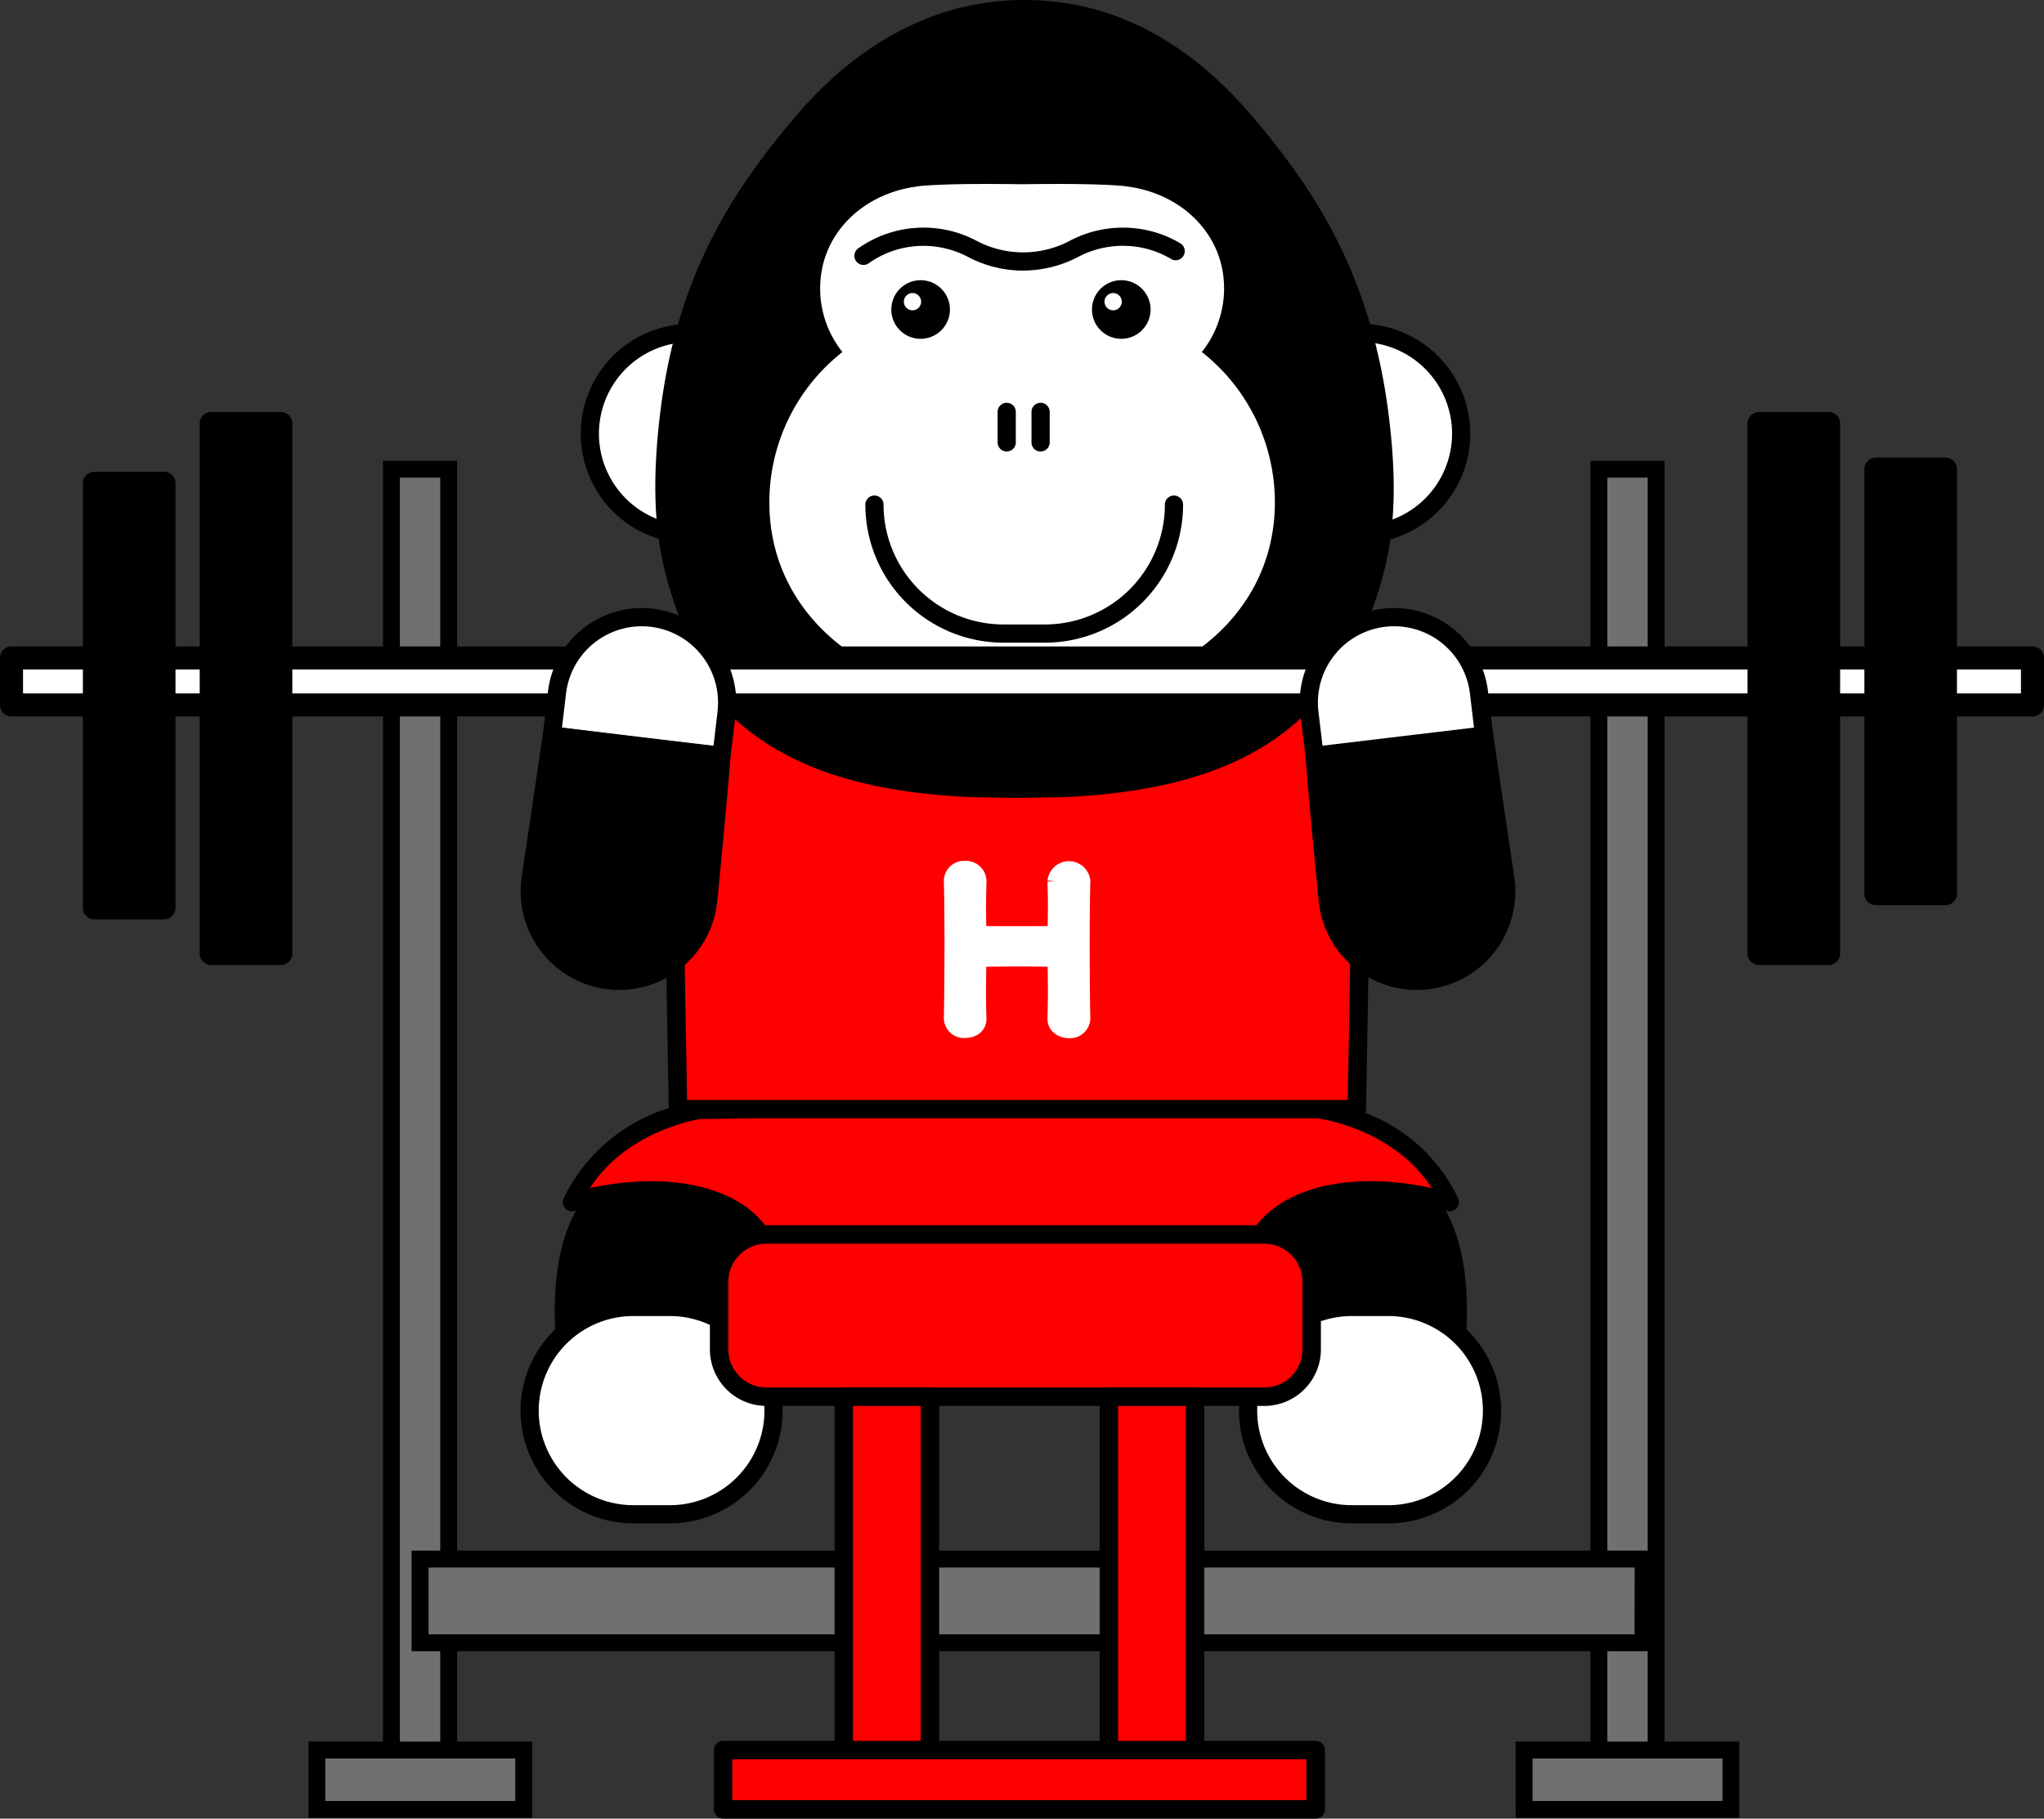 <svg id="グループ_925" data-name="グループ 925" xmlns="http://www.w3.org/2000/svg" xmlns:xlink="http://www.w3.org/1999/xlink" width="150.922" height="134.292" viewBox="0 0 150.922 134.292">
  <rect x="0" y="0" width="150.922" height="134.292" fill="#333333" stroke="none"/>
  <defs>
    <clipPath id="clip-path">
      <rect id="長方形_398" data-name="長方形 398" width="150.922" height="134.292" fill="none"/>
    </clipPath>
  </defs>
  <rect id="長方形_389" data-name="長方形 389" width="4.227" height="96.776" transform="translate(28.904 34.645)" fill="#707070"/>
  <path id="パス_2451" data-name="パス 2451" d="M30.294,134.468h5.474V36.445H30.294Zm4.227-1.247h-2.98V37.692h2.98Z" transform="translate(-2.015 -2.424)"/>
  <rect id="長方形_390" data-name="長方形 390" width="4.227" height="96.776" transform="translate(118.058 34.645)" fill="#707070"/>
  <path id="パス_2452" data-name="パス 2452" d="M125.8,134.468h5.474V36.445H125.8Zm4.227-1.247h-2.98V37.692h2.98Z" transform="translate(-8.367 -2.424)"/>
  <rect id="長方形_391" data-name="長方形 391" width="15.272" height="4.383" transform="translate(23.397 129.229)" fill="#707070"/>
  <rect id="長方形_392" data-name="長方形 392" width="15.273" height="4.383" transform="translate(112.535 129.229)" fill="#707070"/>
  <path id="パス_2453" data-name="パス 2453" d="M25.644,139.015H39.669v3.136H25.644ZM24.4,143.4h16.52v-5.631H24.4Z" transform="translate(-1.623 -9.163)"/>
  <path id="パス_2454" data-name="パス 2454" d="M121.133,139.015h14.026v3.136H121.133Zm-1.248,4.384H136.4v-5.631h-16.52Z" transform="translate(-7.974 -9.163)"/>
  <rect id="長方形_393" data-name="長方形 393" width="90.303" height="6.175" transform="translate(31.017 115.128)" fill="#707070"/>
  <path id="パス_2455" data-name="パス 2455" d="M32.559,130.085h91.55v-7.422H32.559Zm90.3-1.247H33.806V123.91h89.056Z" transform="translate(-2.166 -8.158)"/>
  <g id="グループ_924" data-name="グループ 924">
    <g id="グループ_923" data-name="グループ 923" clip-path="url(#clip-path)">
      <path id="パス_2456" data-name="パス 2456" d="M109.2,91.805h0c-5.775-2.563-10.417,3.529-12.064,7.112a.679.679,0,0,0-.044.433l2.905,12.5a.669.669,0,0,0,.431.481,24.935,24.935,0,0,0,7.256,1.317,8.407,8.407,0,0,0,4.235-.943,4.6,4.6,0,0,0,2.248-3.357c1.62-9.6-.006-15.337-4.967-17.544" transform="translate(-6.457 -6.065)"/>
      <path id="パス_2457" data-name="パス 2457" d="M49.453,91.8h0c-4.961,2.207-6.586,7.946-4.966,17.544a4.6,4.6,0,0,0,2.247,3.357,8.409,8.409,0,0,0,4.235.943,24.943,24.943,0,0,0,7.256-1.317.667.667,0,0,0,.431-.481l2.906-12.5a.679.679,0,0,0-.044-.433c-1.649-3.583-6.289-9.676-12.065-7.112" transform="translate(-2.919 -6.065)"/>
      <path id="パス_2458" data-name="パス 2458" d="M49.557,118.7h2.7a7.655,7.655,0,0,0,0-15.31h-2.7a7.655,7.655,0,0,0,0,15.31" transform="translate(-2.787 -6.876)" fill="#fff"/>
      <path id="パス_2459" data-name="パス 2459" d="M100.672,87.792l.97-.053H58.48l-3.853.053c-1.947.3-7.231,1.94-9.379,6.807,6.173-1.747,12.335-.832,14.221,2.948l.28,2.776s2.9.226,7.038.437c3.139.3,7,.38,10.862.344,3.864.035,7.724-.044,10.862-.344,4.142-.211,7.039-.437,7.039-.437l.28-2.776c1.887-3.78,8.048-4.695,14.222-2.948-2.149-4.867-7.432-6.509-9.38-6.807" transform="translate(-3.01 -5.836)" fill="red"/>
      <path id="パス_2460" data-name="パス 2460" d="M46.655,33.777A7.441,7.441,0,1,1,54.1,41.218a7.441,7.441,0,0,1-7.441-7.441" transform="translate(-3.103 -1.752)" fill="#fff"/>
      <path id="パス_2461" data-name="パス 2461" d="M99.632,33.777a7.441,7.441,0,1,1,7.442,7.441,7.441,7.441,0,0,1-7.442-7.441" transform="translate(-6.627 -1.752)" fill="#fff"/>
      <path id="パス_2462" data-name="パス 2462" d="M54.048,25.616a8.112,8.112,0,1,0,8.112,8.113,8.121,8.121,0,0,0-8.112-8.113m0,14.882a6.769,6.769,0,1,1,6.769-6.769A6.777,6.777,0,0,1,54.048,40.5" transform="translate(-3.055 -1.704)"/>
      <path id="パス_2463" data-name="パス 2463" d="M107.026,25.616a8.112,8.112,0,1,0,8.112,8.113,8.122,8.122,0,0,0-8.112-8.113m0,14.882a6.769,6.769,0,1,1,6.768-6.769,6.776,6.776,0,0,1-6.768,6.769" transform="translate(-6.579 -1.704)"/>
      <path id="パス_2464" data-name="パス 2464" d="M105.962,30.485c-1.344-10.434-5.635-16.7-10.071-21.917C91.055,2.885,85.409,0,79.106,0A.908.908,0,0,0,79,0c-6.226.015-12.03,2.976-16.784,8.566C57.758,13.816,53.454,20.1,52.194,30.49c-1.006,8.295.28,11.918,1.524,15.422.371,1.042.752,2.118,1.061,3.3,1.054,4.022,1.634,6.239.641,11.194h0c-.693,3.464.274,7,1.05,9.835a18.022,18.022,0,0,1,.849,4.2c0,.731-.11,1.884-.235,3.219l-.031.32a.672.672,0,0,0,.669.735h42.711a.672.672,0,0,0,.669-.735l-.03-.32c-.126-1.335-.234-2.488-.235-3.218a18.086,18.086,0,0,1,.848-4.2c.777-2.839,1.743-6.372,1.05-9.838-.992-4.958-.411-7.173.641-11.194.312-1.192.687-2.231,1.084-3.331,1.261-3.506,2.568-7.13,1.5-15.394" transform="translate(-3.447 0)"/>
      <path id="パス_2465" data-name="パス 2465" d="M92.785,26.963a7.535,7.535,0,0,0,1.644-4.7c0-4.043-3.183-7.02-7.16-7.524a2.163,2.163,0,0,0-.349-.043c-.022,0-.044-.007-.065-.008-1.851-.151-4.6-.152-7.339-.115-2.735-.037-5.487-.036-7.338.115l-.049.007a2.155,2.155,0,0,0-.39.049c-3.965.512-7.135,3.486-7.135,7.52a7.535,7.535,0,0,0,1.644,4.7,14.1,14.1,0,0,0-5.394,11.1c0,7.808,6.331,13.123,14.139,14.138a28.364,28.364,0,0,0,9.048,0c7.808-1.015,14.138-6.33,14.138-14.138a14.1,14.1,0,0,0-5.393-11.1" transform="translate(-4.047 -0.968)" fill="#fff"/>
      <path id="パス_2466" data-name="パス 2466" d="M88.534,22.165A2.164,2.164,0,1,0,90.7,24.329a2.164,2.164,0,0,0-2.165-2.164m-.6,2.224a.637.637,0,1,1,.638-.638.638.638,0,0,1-.638.638" transform="translate(-5.745 -1.474)"/>
      <path id="パス_2467" data-name="パス 2467" d="M72.664,22.165a2.164,2.164,0,1,0,2.164,2.164,2.164,2.164,0,0,0-2.164-2.164m-.6,2.224a.637.637,0,1,1,.638-.638.638.638,0,0,1-.638.638" transform="translate(-4.689 -1.474)"/>
      <path id="パス_2468" data-name="パス 2468" d="M81.715,50.063H78.639A10.2,10.2,0,0,1,68.447,39.87a.672.672,0,0,1,1.344,0,8.859,8.859,0,0,0,8.848,8.849h3.076a8.859,8.859,0,0,0,8.849-8.849.672.672,0,0,1,1.344,0A10.2,10.2,0,0,1,81.715,50.063" transform="translate(-4.553 -2.607)"/>
      <path id="パス_2469" data-name="パス 2469" d="M79.58,35.461a.672.672,0,0,1-.672-.672V32.534a.672.672,0,0,1,1.344,0v2.254a.672.672,0,0,1-.672.672" transform="translate(-5.248 -2.119)"/>
      <path id="パス_2470" data-name="パス 2470" d="M82.261,35.461a.672.672,0,0,1-.672-.672V32.534a.672.672,0,0,1,1.344,0v2.254a.672.672,0,0,1-.672.672" transform="translate(-5.427 -2.119)"/>
      <path id="パス_2471" data-name="パス 2471" d="M80.033,21.181a8.793,8.793,0,0,1-4.093-1.024,7.029,7.029,0,0,0-4.1-.754,6.926,6.926,0,0,0-3.2,1.235.672.672,0,0,1-.777-1.1,8.357,8.357,0,0,1,8.708-.573,7.366,7.366,0,0,0,6.939,0,8.391,8.391,0,0,1,4.878-.9,8.182,8.182,0,0,1,3.257,1.1.672.672,0,1,1-.686,1.156,6.85,6.85,0,0,0-2.724-.922,7.061,7.061,0,0,0-4.1.753,8.787,8.787,0,0,1-4.1,1.025" transform="translate(-4.494 -1.198)"/>
      <path id="パス_2472" data-name="パス 2472" d="M106.686,53.548l-3.509-3.677C99.6,57.632,92.775,61.029,81.818,61.5c0,0-2.211.037-3.354.054-1.142-.017-3.353-.054-3.353-.054-10.956-.472-17.78-3.869-21.358-11.63l-3.509,3.677a14.8,14.8,0,0,1,4.818,9.837c.582,6.443-1.911,7.353-1.911,7.353L53.4,85.22h50.123l.253-14.482s-2.492-.91-1.911-7.353a14.8,14.8,0,0,1,4.818-9.837" transform="translate(-3.342 -3.317)" fill="red"/>
      <path id="パス_2473" data-name="パス 2473" d="M110.626,91.759a12.506,12.506,0,0,0-6.857-6.315.684.684,0,0,0,.057-.26l.252-14.483a.712.712,0,0,0-.426-.642c-.02-.01-2-.96-1.488-6.661a14.267,14.267,0,0,1,4.564-9.365.682.682,0,0,0,.069-1l-3.51-3.677a.68.68,0,0,0-1.11.185c-3.364,7.3-9.769,10.761-20.751,11.235l-3.332.053-3.334-.053c-11-.474-17.406-3.939-20.769-11.235a.681.681,0,0,0-1.111-.185L49.371,53.03a.68.68,0,0,0,.069,1A14.268,14.268,0,0,1,54,63.4c.513,5.7-1.468,6.651-1.467,6.653a.678.678,0,0,0-.446.651l.25,14.393a12.836,12.836,0,0,0-7.763,6.665.68.68,0,0,0,.807.929c6.091-1.723,11.682-.675,13.372,2.49l.266,2.648a.681.681,0,0,0,.625.61c.03,0,2.954.23,7.027.436a107.953,107.953,0,0,0,10.92.346q.858.01,1.679.009c3.681,0,6.785-.119,9.224-.353,4.1-.209,7.028-.436,7.057-.439a.679.679,0,0,0,.624-.61l.266-2.648c1.692-3.165,7.28-4.213,13.372-2.49a.68.68,0,0,0,.808-.929M55.359,63.276a15.72,15.72,0,0,0-4.52-9.813L53.188,51c3.7,7.207,10.389,10.653,21.53,11.133l3.375.053,3.373-.053C92.59,61.654,99.276,58.208,102.978,51l2.351,2.463a15.715,15.715,0,0,0-4.52,9.813c-.483,5.342,1.074,7.2,1.9,7.8l-.234,13.418H53.691l-.233-13.418c.826-.6,2.383-2.456,1.9-7.8m39.814,31.4a.689.689,0,0,0-.068.235l-.223,2.209c-1.04.076-3.429.24-6.484.4-2.785.267-6.416.377-10.8.342-4.378.035-8.007-.076-10.821-.344-3.031-.154-5.414-.319-6.453-.393L60.1,94.912a.689.689,0,0,0-.068-.235C58.228,91.07,52.8,89.639,46.524,91c2.61-4.071,7.55-5,8.113-5.095l3.795-.053H100.36a.679.679,0,0,0,.161.046c.24.036,5.451.882,8.158,5.1-6.276-1.36-11.7.069-13.506,3.676" transform="translate(-2.961 -3.269)"/>
      <path id="パス_2474" data-name="パス 2474" d="M84.831,79.8a.811.811,0,0,1-.893.755c-.447-.016-.893-.246-.893-.739v-.032c.016-.693.031-1.385.031-2.016,0-.97-.015-1.771-.031-2.187,0-.246-.061-.276-.293-.292-.539-.016-1.446-.03-2.371-.03-1.139,0-2.324.014-2.925.03-.123,0-.293.016-.293.247-.015.4-.031,1.215-.031,2.232,0,.615,0,1.309.031,2.016v.032c0,.493-.431.723-.877.723a.8.8,0,0,1-.892-.739v-.016c.03-1.632.045-3.664.045-5.589,0-1.725-.015-3.357-.045-4.527a.8.8,0,0,1,.877-.831.826.826,0,0,1,.893.8v.031c-.015.617-.031,1.232-.031,1.772,0,.832.016,1.524.031,1.909,0,.231.123.292.246.292.386.016,1.448.016,2.556.016,1.124,0,2.28,0,2.833-.016.186,0,.246-.107.246-.277.016-.369.031-1.061.031-1.908,0-.555-.015-1.171-.031-1.788a.9.9,0,0,1,1.787-.031v.031c-.031,1.125-.047,2.772-.047,4.451,0,2.155.016,4.373.047,5.665Z" transform="translate(-5.014 -4.579)" fill="#fff"/>
      <path id="パス_2475" data-name="パス 2475" d="M84.831,79.8a.811.811,0,0,1-.893.755c-.447-.016-.893-.246-.893-.739v-.032c.016-.693.031-1.385.031-2.016,0-.97-.015-1.771-.031-2.187,0-.246-.061-.276-.293-.292-.539-.016-1.446-.03-2.371-.03-1.139,0-2.324.014-2.925.03-.123,0-.293.016-.293.247-.015.4-.031,1.215-.031,2.232,0,.615,0,1.309.031,2.016v.032c0,.493-.431.723-.877.723a.8.8,0,0,1-.892-.739v-.016c.03-1.632.045-3.664.045-5.589,0-1.725-.015-3.357-.045-4.527a.8.8,0,0,1,.877-.831.826.826,0,0,1,.893.8v.031c-.015.617-.031,1.232-.031,1.772,0,.832.016,1.524.031,1.909,0,.231.123.292.246.292.386.016,1.448.016,2.556.016,1.124,0,2.28,0,2.833-.016.186,0,.246-.107.246-.277.016-.369.031-1.061.031-1.908,0-.555-.015-1.171-.031-1.788a.9.9,0,0,1,1.787-.031v.031c-.031,1.125-.047,2.772-.047,4.451,0,2.155.016,4.373.047,5.665Z" transform="translate(-5.014 -4.579)" fill="none" stroke="#fff" stroke-width="1.375"/>
      <rect id="長方形_394" data-name="長方形 394" width="149.22" height="3.471" transform="translate(0.85 48.584)" fill="#fff"/>
      <path id="パス_2476" data-name="パス 2476" d="M150.071,51.135H.85a.851.851,0,0,0-.85.851v3.47a.851.851,0,0,0,.85.85H150.071a.851.851,0,0,0,.85-.85v-3.47a.851.851,0,0,0-.85-.851m-.85,3.471H1.7v-1.77H149.221Z" transform="translate(0 -3.401)"/>
      <path id="パス_2477" data-name="パス 2477" d="M144.213,32.59h-5.138a.851.851,0,0,0-.85.851V72.579a.851.851,0,0,0,.85.851h5.138a.851.851,0,0,0,.85-.851V33.441a.851.851,0,0,0-.85-.851" transform="translate(-9.194 -2.168)"/>
      <path id="パス_2478" data-name="パス 2478" d="M153.454,36.2h-5.138a.851.851,0,0,0-.85.85V68.4a.851.851,0,0,0,.85.85h5.138a.851.851,0,0,0,.85-.85V37.052a.851.851,0,0,0-.85-.85" transform="translate(-9.808 -2.408)"/>
      <path id="パス_2479" data-name="パス 2479" d="M21.785,32.59H16.647a.851.851,0,0,0-.85.851V72.579a.851.851,0,0,0,.85.851h5.138a.851.851,0,0,0,.85-.851V33.441a.851.851,0,0,0-.85-.851" transform="translate(-1.051 -2.168)"/>
      <path id="パス_2480" data-name="パス 2480" d="M12.544,37.321H7.406a.851.851,0,0,0-.85.85V69.523a.851.851,0,0,0,.85.85h5.138a.851.851,0,0,0,.85-.85V38.171a.851.851,0,0,0-.85-.85" transform="translate(-0.436 -2.482)"/>
      <path id="パス_2481" data-name="パス 2481" d="M51.04,48.865a6.305,6.305,0,0,1,5.511,7.01l-.381,3.185-12.521-1.5.381-3.187a6.3,6.3,0,0,1,7.01-5.51" transform="translate(-2.903 -3.247)" fill="#fff"/>
      <path id="パス_2482" data-name="パス 2482" d="M56.062,58.964c-2.384-.2-12.388-1.481-12.49-1.494a.67.67,0,0,0-.751.568l-1.568,10.6a7.278,7.278,0,0,0,6.229,8.217,7.347,7.347,0,0,0,1,.068A7.282,7.282,0,0,0,55.7,70.366c.455-4.594.819-8.586.975-10.682a.672.672,0,0,0-.615-.72" transform="translate(-2.739 -3.822)"/>
      <path id="パス_2483" data-name="パス 2483" d="M118.684,68.635l-1.568-10.6a.666.666,0,0,0-.75-.568c-.1.013-10.107,1.3-12.49,1.494a.671.671,0,0,0-.615.72c.156,2.095.52,6.088.974,10.682a7.28,7.28,0,0,0,7.222,6.561,7.525,7.525,0,0,0,1-.068,7.277,7.277,0,0,0,6.228-8.223" transform="translate(-6.868 -3.822)"/>
      <path id="パス_2484" data-name="パス 2484" d="M109.079,48.865a6.305,6.305,0,0,0-5.511,7.01l.381,3.185,12.521-1.5-.381-3.187a6.3,6.3,0,0,0-7.01-5.51" transform="translate(-6.885 -3.247)" fill="#fff"/>
      <path id="パス_2485" data-name="パス 2485" d="M51.073,48.149a6.977,6.977,0,0,0-7.756,6.1l-.381,3.186a.671.671,0,0,0,.587.747l12.521,1.5a.79.79,0,0,0,.081,0,.671.671,0,0,0,.666-.592l.382-3.186a6.987,6.987,0,0,0-6.1-7.756m4.765,7.6-.3,2.519L44.349,56.928l.3-2.52a5.632,5.632,0,0,1,6.262-4.923h0a5.64,5.64,0,0,1,4.923,6.262" transform="translate(-2.855 -3.199)"/>
      <path id="パス_2486" data-name="パス 2486" d="M116.707,54.248a6.977,6.977,0,1,0-13.856,1.659l.381,3.185a.673.673,0,0,0,.667.592.805.805,0,0,0,.081,0l12.521-1.5a.671.671,0,0,0,.448-.251.678.678,0,0,0,.139-.5Zm-12.22,4.017-.3-2.519a5.632,5.632,0,0,1,4.923-6.262h0a5.47,5.47,0,0,1,.673-.04,5.641,5.641,0,0,1,5.589,4.964l.3,2.519Z" transform="translate(-6.837 -3.199)"/>
      <path id="パス_2487" data-name="パス 2487" d="M109.078,118.7h-2.7a7.655,7.655,0,0,1,0-15.31h2.7a7.655,7.655,0,0,1,0,15.31" transform="translate(-6.566 -6.876)" fill="#fff"/>
      <path id="パス_2488" data-name="パス 2488" d="M52.2,102.667h-2.7a8.326,8.326,0,1,0,0,16.652h2.7a8.326,8.326,0,1,0,0-16.652m0,15.309h-2.7a6.983,6.983,0,0,1,0-13.966h2.7a6.983,6.983,0,0,1,0,13.966" transform="translate(-2.739 -6.829)"/>
      <path id="パス_2489" data-name="パス 2489" d="M109.029,102.667h-2.7a8.326,8.326,0,0,0,0,16.652h2.7a8.326,8.326,0,1,0,0-16.652m0,15.309h-2.7a6.983,6.983,0,0,1,0-13.966h2.7a6.983,6.983,0,1,1,0,13.966" transform="translate(-6.519 -6.829)"/>
      <path id="パス_2490" data-name="パス 2490" d="M97.14,109.634H60.378a3.5,3.5,0,0,1-3.5-3.5v-4.989a3.5,3.5,0,0,1,3.5-3.5H97.14a3.5,3.5,0,0,1,3.5,3.5v4.989a3.5,3.5,0,0,1-3.5,3.5" transform="translate(-3.783 -6.495)" fill="red"/>
      <path id="パス_2491" data-name="パス 2491" d="M97.091,110.265H60.328a4.18,4.18,0,0,1-4.176-4.175V101.1a4.181,4.181,0,0,1,4.176-4.175H97.091a4.18,4.18,0,0,1,4.175,4.175v4.99a4.18,4.18,0,0,1-4.175,4.175M60.328,98.284a2.82,2.82,0,0,0-2.816,2.815v4.99a2.819,2.819,0,0,0,2.816,2.815H97.091a2.819,2.819,0,0,0,2.815-2.815V101.1a2.819,2.819,0,0,0-2.815-2.815Z" transform="translate(-3.735 -6.447)"/>
      <rect id="長方形_395" data-name="長方形 395" width="6.364" height="28.281" transform="translate(62.302 103.139)" fill="red"/>
      <path id="パス_2492" data-name="パス 2492" d="M73.056,139.4H66.693a.68.68,0,0,1-.68-.68V110.439a.68.68,0,0,1,.68-.681h6.364a.68.68,0,0,1,.68.681V138.72a.68.68,0,0,1-.68.68m-5.683-1.36h5V111.119h-5Z" transform="translate(-4.391 -7.3)"/>
      <rect id="長方形_396" data-name="長方形 396" width="6.364" height="28.281" transform="translate(81.875 103.139)" fill="red"/>
      <path id="パス_2493" data-name="パス 2493" d="M94.024,139.4H87.661a.68.68,0,0,1-.681-.68V110.439a.681.681,0,0,1,.681-.681h6.364a.681.681,0,0,1,.681.681V138.72a.68.68,0,0,1-.681.68m-5.683-1.36h5V111.119h-5Z" transform="translate(-5.785 -7.3)"/>
      <rect id="長方形_397" data-name="長方形 397" width="43.754" height="4.383" transform="translate(53.394 129.228)" fill="red"/>
      <path id="パス_2494" data-name="パス 2494" d="M100.9,143.451H57.149a.68.68,0,0,1-.68-.681v-4.383a.68.68,0,0,1,.68-.68H100.9a.68.68,0,0,1,.681.68v4.383a.68.68,0,0,1-.681.681m-43.074-1.36h42.394v-3.023H57.829Z" transform="translate(-3.756 -9.159)"/>
    </g>
  </g>
</svg>
